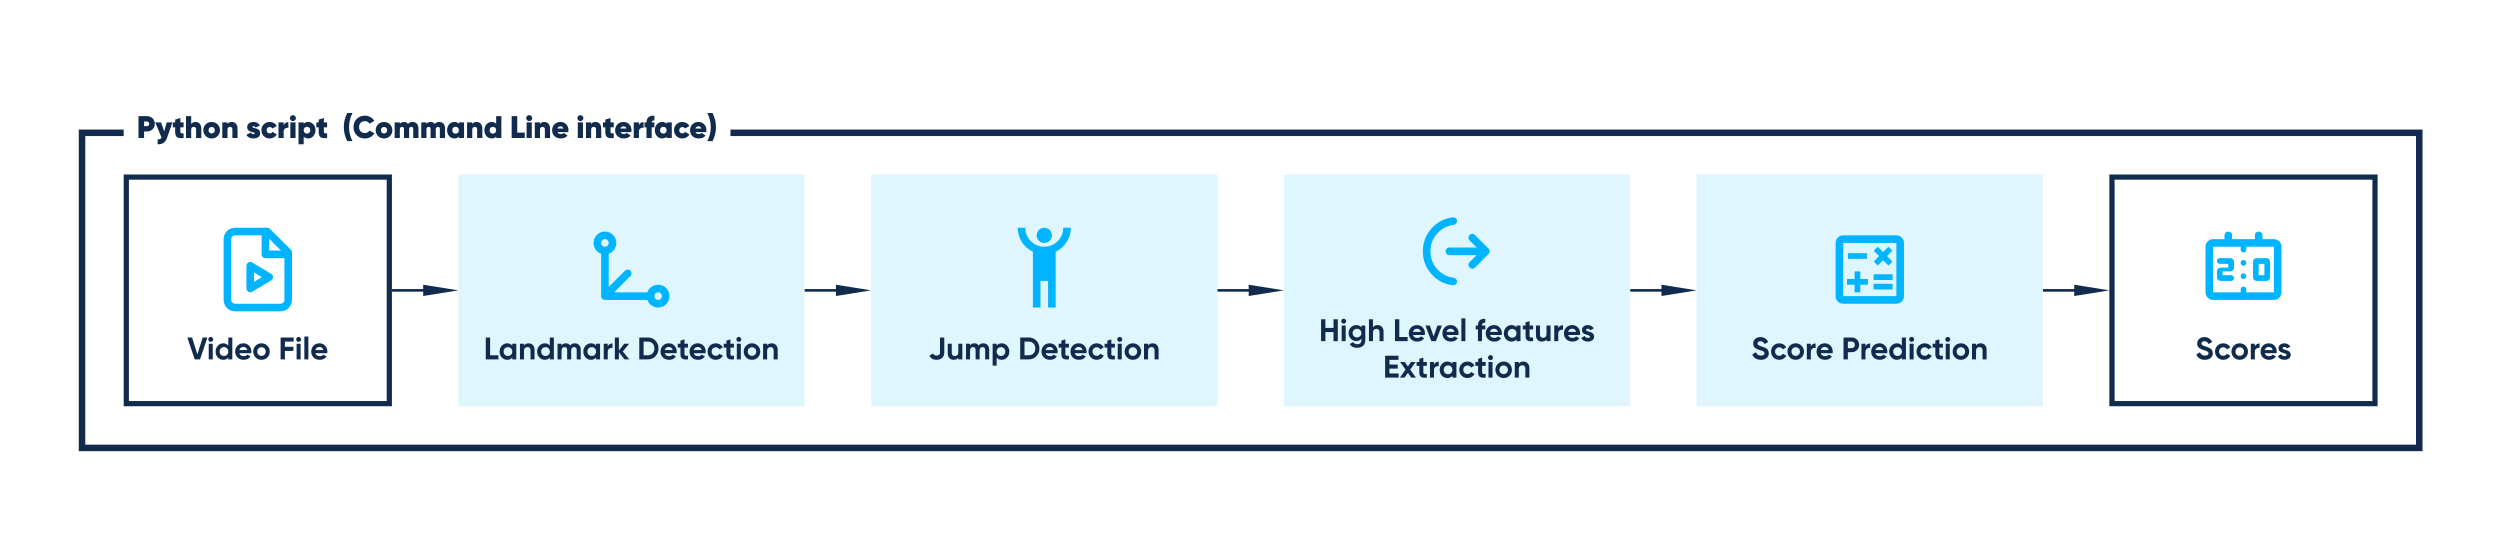 <?xml version="1.0" encoding="UTF-8"?> <svg xmlns="http://www.w3.org/2000/svg" width="1920" height="418" viewBox="0 0 1920 418" fill="none"><rect width="1920" height="418" fill="white"></rect><path d="M205.289 177.834H180.497C178.95 177.834 177.467 178.449 176.373 179.543C175.279 180.636 174.664 182.12 174.664 183.667V230.334C174.664 231.881 175.279 233.365 176.373 234.459C177.467 235.553 178.95 236.167 180.497 236.167H215.497C217.044 236.167 218.528 235.553 219.622 234.459C220.716 233.365 221.331 231.881 221.331 230.334V193.876L205.289 177.834Z" stroke="#00B4FF" stroke-width="5.833" stroke-linecap="round" stroke-linejoin="round"></path><path d="M203.831 177.834V195.334H221.331M192.164 204.084L206.747 212.834L192.164 221.584V204.084Z" stroke="#00B4FF" stroke-width="5.833" stroke-linecap="round" stroke-linejoin="round"></path><path d="M149.525 276L143.885 259.2H147.485L151.589 272.112L155.669 259.2H159.293L153.629 276H149.525ZM161.835 262.56C161.323 262.56 160.875 262.376 160.491 262.008C160.123 261.624 159.939 261.176 159.939 260.664C159.939 260.152 160.123 259.704 160.491 259.32C160.875 258.936 161.323 258.744 161.835 258.744C162.363 258.744 162.811 258.936 163.179 259.32C163.563 259.704 163.755 260.152 163.755 260.664C163.755 261.176 163.563 261.624 163.179 262.008C162.811 262.376 162.363 262.56 161.835 262.56ZM160.299 276V264H163.395V276H160.299ZM175.325 259.2H178.421V276H175.325V274.584C174.413 275.752 173.117 276.336 171.437 276.336C169.821 276.336 168.437 275.728 167.285 274.512C166.149 273.28 165.581 271.776 165.581 270C165.581 268.224 166.149 266.728 167.285 265.512C168.437 264.28 169.821 263.664 171.437 263.664C173.117 263.664 174.413 264.248 175.325 265.416V259.2ZM169.613 272.448C170.253 273.072 171.053 273.384 172.013 273.384C172.973 273.384 173.765 273.072 174.389 272.448C175.013 271.808 175.325 270.992 175.325 270C175.325 269.008 175.013 268.2 174.389 267.576C173.765 266.936 172.973 266.616 172.013 266.616C171.053 266.616 170.253 266.936 169.613 267.576C168.989 268.2 168.677 269.008 168.677 270C168.677 270.992 168.989 271.808 169.613 272.448ZM183.868 271.272C184.284 272.776 185.412 273.528 187.252 273.528C188.436 273.528 189.332 273.128 189.94 272.328L192.436 273.768C191.252 275.48 189.508 276.336 187.204 276.336C185.22 276.336 183.628 275.736 182.428 274.536C181.228 273.336 180.628 271.824 180.628 270C180.628 268.192 181.22 266.688 182.404 265.488C183.588 264.272 185.108 263.664 186.964 263.664C188.724 263.664 190.172 264.272 191.308 265.488C192.46 266.704 193.036 268.208 193.036 270C193.036 270.4 192.996 270.824 192.916 271.272H183.868ZM183.82 268.872H189.94C189.764 268.056 189.396 267.448 188.836 267.048C188.292 266.648 187.668 266.448 186.964 266.448C186.132 266.448 185.444 266.664 184.9 267.096C184.356 267.512 183.996 268.104 183.82 268.872ZM205.328 274.512C204.096 275.728 202.592 276.336 200.816 276.336C199.04 276.336 197.536 275.728 196.304 274.512C195.088 273.28 194.479 271.776 194.479 270C194.479 268.224 195.088 266.728 196.304 265.512C197.536 264.28 199.04 263.664 200.816 263.664C202.592 263.664 204.096 264.28 205.328 265.512C206.56 266.728 207.176 268.224 207.176 270C207.176 271.776 206.56 273.28 205.328 274.512ZM198.488 272.376C199.112 273 199.888 273.312 200.816 273.312C201.744 273.312 202.52 273 203.144 272.376C203.768 271.752 204.08 270.96 204.08 270C204.08 269.04 203.768 268.248 203.144 267.624C202.52 267 201.744 266.688 200.816 266.688C199.888 266.688 199.112 267 198.488 267.624C197.88 268.248 197.576 269.04 197.576 270C197.576 270.96 197.88 271.752 198.488 272.376ZM225.53 262.368H218.81V266.352H225.338V269.52H218.81V276H215.498V259.2H225.53V262.368ZM229.335 262.56C228.823 262.56 228.375 262.376 227.991 262.008C227.623 261.624 227.439 261.176 227.439 260.664C227.439 260.152 227.623 259.704 227.991 259.32C228.375 258.936 228.823 258.744 229.335 258.744C229.863 258.744 230.311 258.936 230.679 259.32C231.063 259.704 231.255 260.152 231.255 260.664C231.255 261.176 231.063 261.624 230.679 262.008C230.311 262.376 229.863 262.56 229.335 262.56ZM227.799 276V264H230.895V276H227.799ZM233.729 276V258.48H236.825V276H233.729ZM242.274 271.272C242.69 272.776 243.818 273.528 245.658 273.528C246.842 273.528 247.738 273.128 248.346 272.328L250.842 273.768C249.658 275.48 247.914 276.336 245.61 276.336C243.626 276.336 242.034 275.736 240.834 274.536C239.634 273.336 239.034 271.824 239.034 270C239.034 268.192 239.626 266.688 240.81 265.488C241.994 264.272 243.514 263.664 245.37 263.664C247.13 263.664 248.578 264.272 249.714 265.488C250.866 266.704 251.442 268.208 251.442 270C251.442 270.4 251.402 270.824 251.322 271.272H242.274ZM242.226 268.872H248.346C248.17 268.056 247.802 267.448 247.242 267.048C246.698 266.648 246.074 266.448 245.37 266.448C244.538 266.448 243.85 266.664 243.306 267.096C242.762 267.512 242.402 268.104 242.226 268.872Z" fill="#112B4E"></path><rect x="97" y="136" width="202" height="174" stroke="#112B4E" stroke-width="4"></rect><rect x="301" y="222" width="25" height="2" fill="#112B4E"></rect><path d="M352 223L325 227.33L325 218.67L352 223Z" fill="#112B4E"></path><rect width="266" height="178" transform="translate(352 134)" fill="#E0F6FF"></rect><path d="M505.419 233.251C508.641 233.251 511.253 230.639 511.253 227.417C511.253 224.196 508.641 221.584 505.419 221.584C502.198 221.584 499.586 224.196 499.586 227.417C499.586 230.639 502.198 233.251 505.419 233.251Z" stroke="#00B4FF" stroke-width="5.833" stroke-linecap="round" stroke-linejoin="round"></path><path d="M464.583 192.417C467.805 192.417 470.417 189.805 470.417 186.583C470.417 183.362 467.805 180.75 464.583 180.75C461.362 180.75 458.75 183.362 458.75 186.583C458.75 189.805 461.362 192.417 464.583 192.417Z" stroke="#00B4FF" stroke-width="5.833" stroke-linecap="round" stroke-linejoin="round"></path><path d="M464.586 192.416V227.416M464.586 227.416H499.586M464.586 227.416L482.086 209.916" stroke="#00B4FF" stroke-width="5.833" stroke-linecap="round" stroke-linejoin="round"></path><path d="M376.388 272.832H382.796V276H373.076V259.2H376.388V272.832ZM393.419 264H396.515V276H393.419V274.584C392.491 275.752 391.187 276.336 389.507 276.336C387.907 276.336 386.531 275.728 385.379 274.512C384.243 273.28 383.675 271.776 383.675 270C383.675 268.224 384.243 266.728 385.379 265.512C386.531 264.28 387.907 263.664 389.507 263.664C391.187 263.664 392.491 264.248 393.419 265.416V264ZM387.707 272.448C388.331 273.072 389.123 273.384 390.083 273.384C391.043 273.384 391.835 273.072 392.459 272.448C393.099 271.808 393.419 270.992 393.419 270C393.419 269.008 393.099 268.2 392.459 267.576C391.835 266.936 391.043 266.616 390.083 266.616C389.123 266.616 388.331 266.936 387.707 267.576C387.083 268.2 386.771 269.008 386.771 270C386.771 270.992 387.083 271.808 387.707 272.448ZM405.994 263.664C407.306 263.664 408.386 264.104 409.234 264.984C410.098 265.864 410.53 267.08 410.53 268.632V276H407.434V269.016C407.434 268.216 407.218 267.608 406.786 267.192C406.354 266.76 405.778 266.544 405.058 266.544C404.258 266.544 403.618 266.792 403.138 267.288C402.658 267.784 402.418 268.528 402.418 269.52V276H399.322V264H402.418V265.344C403.17 264.224 404.362 263.664 405.994 263.664ZM422.27 259.2H425.366V276H422.27V274.584C421.358 275.752 420.062 276.336 418.382 276.336C416.766 276.336 415.382 275.728 414.23 274.512C413.094 273.28 412.526 271.776 412.526 270C412.526 268.224 413.094 266.728 414.23 265.512C415.382 264.28 416.766 263.664 418.382 263.664C420.062 263.664 421.358 264.248 422.27 265.416V259.2ZM416.558 272.448C417.198 273.072 417.998 273.384 418.958 273.384C419.918 273.384 420.71 273.072 421.334 272.448C421.958 271.808 422.27 270.992 422.27 270C422.27 269.008 421.958 268.2 421.334 267.576C420.71 266.936 419.918 266.616 418.958 266.616C417.998 266.616 417.198 266.936 416.558 267.576C415.934 268.2 415.622 269.008 415.622 270C415.622 270.992 415.934 271.808 416.558 272.448ZM441.469 263.664C442.845 263.664 443.941 264.112 444.757 265.008C445.589 265.904 446.005 267.104 446.005 268.608V276H442.909V268.824C442.909 268.104 442.733 267.544 442.381 267.144C442.029 266.744 441.533 266.544 440.893 266.544C440.189 266.544 439.637 266.776 439.237 267.24C438.853 267.704 438.661 268.376 438.661 269.256V276H435.565V268.824C435.565 268.104 435.389 267.544 435.037 267.144C434.685 266.744 434.189 266.544 433.549 266.544C432.861 266.544 432.309 266.776 431.893 267.24C431.493 267.704 431.293 268.376 431.293 269.256V276H428.197V264H431.293V265.272C432.013 264.2 433.125 263.664 434.629 263.664C436.101 263.664 437.189 264.24 437.893 265.392C438.693 264.24 439.885 263.664 441.469 263.664ZM457.755 264H460.851V276H457.755V274.584C456.827 275.752 455.523 276.336 453.843 276.336C452.243 276.336 450.867 275.728 449.715 274.512C448.579 273.28 448.011 271.776 448.011 270C448.011 268.224 448.579 266.728 449.715 265.512C450.867 264.28 452.243 263.664 453.843 263.664C455.523 263.664 456.827 264.248 457.755 265.416V264ZM452.043 272.448C452.667 273.072 453.459 273.384 454.419 273.384C455.379 273.384 456.171 273.072 456.795 272.448C457.435 271.808 457.755 270.992 457.755 270C457.755 269.008 457.435 268.2 456.795 267.576C456.171 266.936 455.379 266.616 454.419 266.616C453.459 266.616 452.667 266.936 452.043 267.576C451.419 268.2 451.107 269.008 451.107 270C451.107 270.992 451.419 271.808 452.043 272.448ZM466.754 266.064C467.042 265.296 467.514 264.72 468.17 264.336C468.842 263.952 469.586 263.76 470.402 263.76V267.216C469.458 267.104 468.61 267.296 467.858 267.792C467.122 268.288 466.754 269.112 466.754 270.264V276H463.658V264H466.754V266.064ZM483.277 276H479.677L475.309 270.552V276H472.213V259.2H475.309V269.28L479.437 264H483.133L478.309 269.928L483.277 276ZM497.638 259.2C499.942 259.2 501.862 260.008 503.398 261.624C504.95 263.24 505.726 265.232 505.726 267.6C505.726 269.968 504.95 271.96 503.398 273.576C501.862 275.192 499.942 276 497.638 276H490.966V259.2H497.638ZM497.638 272.832C499.094 272.832 500.278 272.352 501.19 271.392C502.102 270.416 502.558 269.152 502.558 267.6C502.558 266.048 502.102 264.792 501.19 263.832C500.278 262.856 499.094 262.368 497.638 262.368H494.278V272.832H497.638ZM510.548 271.272C510.964 272.776 512.092 273.528 513.932 273.528C515.116 273.528 516.012 273.128 516.62 272.328L519.116 273.768C517.932 275.48 516.188 276.336 513.884 276.336C511.9 276.336 510.308 275.736 509.108 274.536C507.908 273.336 507.308 271.824 507.308 270C507.308 268.192 507.9 266.688 509.084 265.488C510.268 264.272 511.788 263.664 513.644 263.664C515.404 263.664 516.852 264.272 517.988 265.488C519.14 266.704 519.716 268.208 519.716 270C519.716 270.4 519.676 270.824 519.596 271.272H510.548ZM510.5 268.872H516.62C516.444 268.056 516.076 267.448 515.516 267.048C514.972 266.648 514.348 266.448 513.644 266.448C512.812 266.448 512.124 266.664 511.58 267.096C511.036 267.512 510.676 268.104 510.5 268.872ZM528.389 266.976H525.677V271.968C525.677 272.384 525.781 272.688 525.989 272.88C526.197 273.072 526.501 273.184 526.901 273.216C527.301 273.232 527.797 273.224 528.389 273.192V276C526.261 276.24 524.757 276.04 523.877 275.4C523.013 274.76 522.581 273.616 522.581 271.968V266.976H520.493V264H522.581V261.576L525.677 260.64V264H528.389V266.976ZM532.813 271.272C533.229 272.776 534.357 273.528 536.197 273.528C537.381 273.528 538.277 273.128 538.885 272.328L541.381 273.768C540.197 275.48 538.453 276.336 536.149 276.336C534.165 276.336 532.573 275.736 531.373 274.536C530.173 273.336 529.573 271.824 529.573 270C529.573 268.192 530.165 266.688 531.349 265.488C532.533 264.272 534.053 263.664 535.909 263.664C537.669 263.664 539.117 264.272 540.253 265.488C541.405 266.704 541.981 268.208 541.981 270C541.981 270.4 541.941 270.824 541.861 271.272H532.813ZM532.765 268.872H538.885C538.709 268.056 538.341 267.448 537.781 267.048C537.237 266.648 536.613 266.448 535.909 266.448C535.077 266.448 534.389 266.664 533.845 267.096C533.301 267.512 532.941 268.104 532.765 268.872ZM549.761 276.336C547.953 276.336 546.441 275.728 545.225 274.512C544.025 273.296 543.425 271.792 543.425 270C543.425 268.208 544.025 266.704 545.225 265.488C546.441 264.272 547.953 263.664 549.761 263.664C550.929 263.664 551.993 263.944 552.953 264.504C553.913 265.064 554.641 265.816 555.137 266.76L552.473 268.32C552.233 267.824 551.865 267.432 551.369 267.144C550.889 266.856 550.345 266.712 549.737 266.712C548.809 266.712 548.041 267.024 547.433 267.648C546.825 268.256 546.521 269.04 546.521 270C546.521 270.944 546.825 271.728 547.433 272.352C548.041 272.96 548.809 273.264 549.737 273.264C550.361 273.264 550.913 273.128 551.393 272.856C551.889 272.568 552.257 272.176 552.497 271.68L555.185 273.216C554.657 274.16 553.913 274.92 552.953 275.496C551.993 276.056 550.929 276.336 549.761 276.336ZM563.686 266.976H560.974V271.968C560.974 272.384 561.078 272.688 561.286 272.88C561.494 273.072 561.798 273.184 562.198 273.216C562.598 273.232 563.094 273.224 563.686 273.192V276C561.558 276.24 560.054 276.04 559.174 275.4C558.31 274.76 557.878 273.616 557.878 271.968V266.976H555.79V264H557.878V261.576L560.974 260.64V264H563.686V266.976ZM567.405 262.56C566.893 262.56 566.445 262.376 566.061 262.008C565.693 261.624 565.509 261.176 565.509 260.664C565.509 260.152 565.693 259.704 566.061 259.32C566.445 258.936 566.893 258.744 567.405 258.744C567.933 258.744 568.381 258.936 568.749 259.32C569.133 259.704 569.325 260.152 569.325 260.664C569.325 261.176 569.133 261.624 568.749 262.008C568.381 262.376 567.933 262.56 567.405 262.56ZM565.869 276V264H568.965V276H565.869ZM582.023 274.512C580.791 275.728 579.287 276.336 577.511 276.336C575.735 276.336 574.231 275.728 572.999 274.512C571.783 273.28 571.175 271.776 571.175 270C571.175 268.224 571.783 266.728 572.999 265.512C574.231 264.28 575.735 263.664 577.511 263.664C579.287 263.664 580.791 264.28 582.023 265.512C583.255 266.728 583.871 268.224 583.871 270C583.871 271.776 583.255 273.28 582.023 274.512ZM575.183 272.376C575.807 273 576.583 273.312 577.511 273.312C578.439 273.312 579.215 273 579.839 272.376C580.463 271.752 580.775 270.96 580.775 270C580.775 269.04 580.463 268.248 579.839 267.624C579.215 267 578.439 266.688 577.511 266.688C576.583 266.688 575.807 267 575.183 267.624C574.575 268.248 574.271 269.04 574.271 270C574.271 270.96 574.575 271.752 575.183 272.376ZM592.721 263.664C594.033 263.664 595.113 264.104 595.961 264.984C596.825 265.864 597.257 267.08 597.257 268.632V276H594.161V269.016C594.161 268.216 593.945 267.608 593.513 267.192C593.081 266.76 592.505 266.544 591.785 266.544C590.985 266.544 590.345 266.792 589.865 267.288C589.385 267.784 589.145 268.528 589.145 269.52V276H586.049V264H589.145V265.344C589.897 264.224 591.089 263.664 592.721 263.664Z" fill="#112B4E"></path><rect x="618" y="222" width="25" height="2" fill="#112B4E"></rect><path d="M669 223L642 227.33L642 218.67L669 223Z" fill="#112B4E"></path><rect width="266" height="178" transform="translate(669 134)" fill="#E0F6FF"></rect><path d="M781.586 174.916C781.586 182.791 786.136 189.966 793.253 193.349V236.166H799.086V215.749H804.919V236.166H810.753V193.32C817.869 189.966 822.419 182.791 822.419 174.916H816.586C816.586 178.784 815.049 182.493 812.315 185.228C810.96 186.582 809.353 187.656 807.583 188.389C805.814 189.122 803.918 189.499 802.003 189.499C798.135 189.499 794.426 187.963 791.691 185.228C788.956 182.493 787.419 178.784 787.419 174.916M802.003 174.916C798.765 174.916 796.169 177.512 796.169 180.749C796.169 183.987 798.765 186.583 802.003 186.583C805.24 186.583 807.836 183.987 807.836 180.749C807.836 177.512 805.24 174.916 802.003 174.916Z" fill="#00B4FF"></path><path d="M719.309 276.336C716.669 276.336 714.821 275.272 713.765 273.144L716.621 271.512C717.149 272.568 718.045 273.096 719.309 273.096C720.189 273.096 720.845 272.888 721.277 272.472C721.709 272.056 721.925 271.488 721.925 270.768V259.2H725.213V270.768C725.213 272.528 724.661 273.896 723.557 274.872C722.453 275.848 721.037 276.336 719.309 276.336ZM735.973 264H739.069V276H735.973V274.656C735.221 275.776 734.029 276.336 732.397 276.336C731.085 276.336 729.997 275.896 729.133 275.016C728.285 274.136 727.861 272.92 727.861 271.368V264H730.957V270.984C730.957 271.784 731.173 272.4 731.605 272.832C732.037 273.248 732.613 273.456 733.333 273.456C734.133 273.456 734.773 273.208 735.253 272.712C735.733 272.216 735.973 271.472 735.973 270.48V264ZM755.176 263.664C756.552 263.664 757.648 264.112 758.464 265.008C759.296 265.904 759.712 267.104 759.712 268.608V276H756.616V268.824C756.616 268.104 756.44 267.544 756.088 267.144C755.736 266.744 755.24 266.544 754.6 266.544C753.896 266.544 753.344 266.776 752.944 267.24C752.56 267.704 752.368 268.376 752.368 269.256V276H749.272V268.824C749.272 268.104 749.096 267.544 748.744 267.144C748.392 266.744 747.896 266.544 747.256 266.544C746.568 266.544 746.016 266.776 745.6 267.24C745.2 267.704 745 268.376 745 269.256V276H741.904V264H745V265.272C745.72 264.2 746.832 263.664 748.336 263.664C749.808 263.664 750.896 264.24 751.6 265.392C752.4 264.24 753.592 263.664 755.176 263.664ZM769.326 263.664C770.942 263.664 772.318 264.28 773.454 265.512C774.606 266.728 775.182 268.224 775.182 270C775.182 271.776 774.606 273.28 773.454 274.512C772.318 275.728 770.942 276.336 769.326 276.336C767.646 276.336 766.35 275.752 765.438 274.584V280.8H762.342V264H765.438V265.416C766.35 264.248 767.646 263.664 769.326 263.664ZM766.374 272.448C766.998 273.072 767.79 273.384 768.75 273.384C769.71 273.384 770.502 273.072 771.126 272.448C771.766 271.808 772.086 270.992 772.086 270C772.086 269.008 771.766 268.2 771.126 267.576C770.502 266.936 769.71 266.616 768.75 266.616C767.79 266.616 766.998 266.936 766.374 267.576C765.75 268.2 765.438 269.008 765.438 270C765.438 270.992 765.75 271.808 766.374 272.448ZM790.181 259.2C792.485 259.2 794.405 260.008 795.941 261.624C797.493 263.24 798.269 265.232 798.269 267.6C798.269 269.968 797.493 271.96 795.941 273.576C794.405 275.192 792.485 276 790.181 276H783.509V259.2H790.181ZM790.181 272.832C791.637 272.832 792.821 272.352 793.733 271.392C794.645 270.416 795.101 269.152 795.101 267.6C795.101 266.048 794.645 264.792 793.733 263.832C792.821 262.856 791.637 262.368 790.181 262.368H786.821V272.832H790.181ZM803.091 271.272C803.507 272.776 804.635 273.528 806.475 273.528C807.659 273.528 808.555 273.128 809.163 272.328L811.659 273.768C810.475 275.48 808.731 276.336 806.427 276.336C804.443 276.336 802.851 275.736 801.651 274.536C800.451 273.336 799.851 271.824 799.851 270C799.851 268.192 800.443 266.688 801.627 265.488C802.811 264.272 804.331 263.664 806.187 263.664C807.947 263.664 809.395 264.272 810.531 265.488C811.683 266.704 812.259 268.208 812.259 270C812.259 270.4 812.219 270.824 812.139 271.272H803.091ZM803.043 268.872H809.163C808.987 268.056 808.619 267.448 808.059 267.048C807.515 266.648 806.891 266.448 806.187 266.448C805.355 266.448 804.667 266.664 804.123 267.096C803.579 267.512 803.219 268.104 803.043 268.872ZM820.932 266.976H818.22V271.968C818.22 272.384 818.324 272.688 818.532 272.88C818.74 273.072 819.044 273.184 819.444 273.216C819.844 273.232 820.34 273.224 820.932 273.192V276C818.804 276.24 817.3 276.04 816.42 275.4C815.556 274.76 815.124 273.616 815.124 271.968V266.976H813.036V264H815.124V261.576L818.22 260.64V264H820.932V266.976ZM825.356 271.272C825.772 272.776 826.9 273.528 828.74 273.528C829.924 273.528 830.82 273.128 831.428 272.328L833.924 273.768C832.74 275.48 830.996 276.336 828.692 276.336C826.708 276.336 825.116 275.736 823.916 274.536C822.716 273.336 822.116 271.824 822.116 270C822.116 268.192 822.708 266.688 823.892 265.488C825.076 264.272 826.596 263.664 828.452 263.664C830.212 263.664 831.66 264.272 832.796 265.488C833.948 266.704 834.524 268.208 834.524 270C834.524 270.4 834.484 270.824 834.404 271.272H825.356ZM825.308 268.872H831.428C831.252 268.056 830.884 267.448 830.324 267.048C829.78 266.648 829.156 266.448 828.452 266.448C827.62 266.448 826.932 266.664 826.388 267.096C825.844 267.512 825.484 268.104 825.308 268.872ZM842.304 276.336C840.496 276.336 838.984 275.728 837.768 274.512C836.568 273.296 835.968 271.792 835.968 270C835.968 268.208 836.568 266.704 837.768 265.488C838.984 264.272 840.496 263.664 842.304 263.664C843.472 263.664 844.536 263.944 845.496 264.504C846.456 265.064 847.184 265.816 847.68 266.76L845.016 268.32C844.776 267.824 844.408 267.432 843.912 267.144C843.432 266.856 842.888 266.712 842.28 266.712C841.352 266.712 840.584 267.024 839.976 267.648C839.368 268.256 839.064 269.04 839.064 270C839.064 270.944 839.368 271.728 839.976 272.352C840.584 272.96 841.352 273.264 842.28 273.264C842.904 273.264 843.456 273.128 843.936 272.856C844.432 272.568 844.8 272.176 845.04 271.68L847.728 273.216C847.2 274.16 846.456 274.92 845.496 275.496C844.536 276.056 843.472 276.336 842.304 276.336ZM856.229 266.976H853.517V271.968C853.517 272.384 853.621 272.688 853.829 272.88C854.037 273.072 854.341 273.184 854.741 273.216C855.141 273.232 855.637 273.224 856.229 273.192V276C854.101 276.24 852.597 276.04 851.717 275.4C850.853 274.76 850.421 273.616 850.421 271.968V266.976H848.333V264H850.421V261.576L853.517 260.64V264H856.229V266.976ZM859.948 262.56C859.436 262.56 858.988 262.376 858.604 262.008C858.236 261.624 858.052 261.176 858.052 260.664C858.052 260.152 858.236 259.704 858.604 259.32C858.988 258.936 859.436 258.744 859.948 258.744C860.476 258.744 860.924 258.936 861.292 259.32C861.676 259.704 861.868 260.152 861.868 260.664C861.868 261.176 861.676 261.624 861.292 262.008C860.924 262.376 860.476 262.56 859.948 262.56ZM858.412 276V264H861.508V276H858.412ZM874.566 274.512C873.334 275.728 871.83 276.336 870.054 276.336C868.278 276.336 866.774 275.728 865.542 274.512C864.326 273.28 863.718 271.776 863.718 270C863.718 268.224 864.326 266.728 865.542 265.512C866.774 264.28 868.278 263.664 870.054 263.664C871.83 263.664 873.334 264.28 874.566 265.512C875.798 266.728 876.414 268.224 876.414 270C876.414 271.776 875.798 273.28 874.566 274.512ZM867.726 272.376C868.35 273 869.126 273.312 870.054 273.312C870.982 273.312 871.758 273 872.382 272.376C873.006 271.752 873.318 270.96 873.318 270C873.318 269.04 873.006 268.248 872.382 267.624C871.758 267 870.982 266.688 870.054 266.688C869.126 266.688 868.35 267 867.726 267.624C867.118 268.248 866.814 269.04 866.814 270C866.814 270.96 867.118 271.752 867.726 272.376ZM885.264 263.664C886.576 263.664 887.656 264.104 888.504 264.984C889.368 265.864 889.8 267.08 889.8 268.632V276H886.704V269.016C886.704 268.216 886.488 267.608 886.056 267.192C885.624 266.76 885.048 266.544 884.328 266.544C883.528 266.544 882.888 266.792 882.408 267.288C881.928 267.784 881.688 268.528 881.688 269.52V276H878.592V264H881.688V265.344C882.44 264.224 883.632 263.664 885.264 263.664Z" fill="#112B4E"></path><rect x="935" y="222" width="25" height="2" fill="#112B4E"></rect><path d="M986 223L959 227.33L959 218.67L986 223Z" fill="#112B4E"></path><rect width="266" height="178" transform="translate(986 134)" fill="#E0F6FF"></rect><path d="M1098.58 193C1098.58 198.153 1100.26 202.649 1103.61 206.489C1106.97 210.33 1111.2 212.59 1116.3 213.271C1117.08 213.368 1117.72 213.708 1118.24 214.292C1118.75 214.875 1119 215.555 1119 216.333C1119 217.16 1118.65 217.84 1117.94 218.375C1117.24 218.91 1116.45 219.128 1115.57 219.031C1109.01 218.205 1103.57 215.324 1099.24 210.389C1094.91 205.454 1092.75 199.658 1092.75 193C1092.75 186.389 1094.9 180.616 1099.2 175.681C1103.5 170.746 1108.94 167.842 1115.5 166.969C1116.42 166.871 1117.24 167.078 1117.94 167.59C1118.65 168.101 1119 168.793 1119 169.667C1119 170.444 1118.74 171.125 1118.23 171.708C1117.72 172.292 1117.08 172.632 1116.3 172.729C1111.2 173.41 1106.97 175.67 1103.61 179.51C1100.26 183.351 1098.58 187.847 1098.58 193ZM1134.09 195.917H1113.17C1112.34 195.917 1111.65 195.637 1111.09 195.077C1110.53 194.517 1110.25 193.824 1110.25 193C1110.25 192.173 1110.53 191.48 1111.09 190.92C1111.65 190.36 1112.34 190.081 1113.17 190.083H1134.09L1128.62 184.614C1128.04 184.031 1127.75 183.338 1127.75 182.535C1127.75 181.732 1128.04 181.04 1128.62 180.458C1129.21 179.875 1129.89 179.583 1130.67 179.583C1131.44 179.583 1132.13 179.875 1132.71 180.458L1143.21 190.958C1143.79 191.542 1144.08 192.222 1144.08 193C1144.08 193.778 1143.79 194.458 1143.21 195.042L1132.71 205.542C1132.13 206.125 1131.44 206.405 1130.67 206.382C1129.89 206.358 1129.21 206.054 1128.62 205.469C1128.04 204.885 1127.75 204.205 1127.75 203.427C1127.75 202.649 1128.04 201.969 1128.62 201.385L1134.09 195.917Z" fill="#00B4FF"></path><path d="M1024.14 245.2H1027.43V262H1024.14V255.04H1017.9V262H1014.59V245.2H1017.9V251.872H1024.14V245.2ZM1031.94 248.56C1031.43 248.56 1030.98 248.376 1030.6 248.008C1030.23 247.624 1030.04 247.176 1030.04 246.664C1030.04 246.152 1030.23 245.704 1030.6 245.32C1030.98 244.936 1031.43 244.744 1031.94 244.744C1032.47 244.744 1032.92 244.936 1033.28 245.32C1033.67 245.704 1033.86 246.152 1033.86 246.664C1033.86 247.176 1033.67 247.624 1033.28 248.008C1032.92 248.376 1032.47 248.56 1031.94 248.56ZM1030.4 262V250H1033.5V262H1030.4ZM1045.53 250H1048.55V261.424C1048.55 263.28 1047.93 264.696 1046.7 265.672C1045.49 266.648 1044.01 267.136 1042.29 267.136C1040.99 267.136 1039.85 266.888 1038.85 266.392C1037.88 265.896 1037.13 265.168 1036.6 264.208L1039.24 262.696C1039.85 263.816 1040.89 264.376 1042.38 264.376C1043.36 264.376 1044.13 264.12 1044.69 263.608C1045.25 263.096 1045.53 262.368 1045.53 261.424V260.128C1044.61 261.344 1043.33 261.952 1041.69 261.952C1039.99 261.952 1038.57 261.36 1037.41 260.176C1036.28 258.976 1035.71 257.52 1035.71 255.808C1035.71 254.112 1036.29 252.664 1037.44 251.464C1038.59 250.264 1040.01 249.664 1041.69 249.664C1043.33 249.664 1044.61 250.272 1045.53 251.488V250ZM1039.74 258.184C1040.38 258.792 1041.19 259.096 1042.17 259.096C1043.14 259.096 1043.94 258.792 1044.57 258.184C1045.21 257.56 1045.53 256.768 1045.53 255.808C1045.53 254.864 1045.21 254.088 1044.57 253.48C1043.94 252.856 1043.14 252.544 1042.17 252.544C1041.19 252.544 1040.38 252.856 1039.74 253.48C1039.12 254.088 1038.81 254.864 1038.81 255.808C1038.81 256.768 1039.12 257.56 1039.74 258.184ZM1058.03 249.664C1059.34 249.664 1060.42 250.104 1061.27 250.984C1062.13 251.864 1062.57 253.08 1062.57 254.632V262H1059.47V255.016C1059.47 254.216 1059.25 253.608 1058.82 253.192C1058.39 252.76 1057.81 252.544 1057.09 252.544C1056.29 252.544 1055.65 252.792 1055.17 253.288C1054.69 253.784 1054.45 254.528 1054.45 255.52V262H1051.36V245.2H1054.45V251.344C1055.21 250.224 1056.4 249.664 1058.03 249.664ZM1074.66 258.832H1081.07V262H1071.35V245.2H1074.66V258.832ZM1085.19 257.272C1085.61 258.776 1086.74 259.528 1088.58 259.528C1089.76 259.528 1090.66 259.128 1091.26 258.328L1093.76 259.768C1092.58 261.48 1090.83 262.336 1088.53 262.336C1086.54 262.336 1084.95 261.736 1083.75 260.536C1082.55 259.336 1081.95 257.824 1081.95 256C1081.95 254.192 1082.54 252.688 1083.73 251.488C1084.91 250.272 1086.43 249.664 1088.29 249.664C1090.05 249.664 1091.5 250.272 1092.63 251.488C1093.78 252.704 1094.36 254.208 1094.36 256C1094.36 256.4 1094.32 256.824 1094.24 257.272H1085.19ZM1085.14 254.872H1091.26C1091.09 254.056 1090.72 253.448 1090.16 253.048C1089.62 252.648 1088.99 252.448 1088.29 252.448C1087.46 252.448 1086.77 252.664 1086.22 253.096C1085.68 253.512 1085.32 254.104 1085.14 254.872ZM1103.95 250H1107.36L1102.8 262H1099.27L1094.71 250H1098.12L1101.02 258.4L1103.95 250ZM1111 257.272C1111.41 258.776 1112.54 259.528 1114.38 259.528C1115.56 259.528 1116.46 259.128 1117.07 258.328L1119.56 259.768C1118.38 261.48 1116.64 262.336 1114.33 262.336C1112.35 262.336 1110.76 261.736 1109.56 260.536C1108.36 259.336 1107.76 257.824 1107.76 256C1107.76 254.192 1108.35 252.688 1109.53 251.488C1110.72 250.272 1112.24 249.664 1114.09 249.664C1115.85 249.664 1117.3 250.272 1118.44 251.488C1119.59 252.704 1120.16 254.208 1120.16 256C1120.16 256.4 1120.12 256.824 1120.04 257.272H1111ZM1110.95 254.872H1117.07C1116.89 254.056 1116.52 253.448 1115.96 253.048C1115.42 252.648 1114.8 252.448 1114.09 252.448C1113.26 252.448 1112.57 252.664 1112.03 253.096C1111.48 253.512 1111.12 254.104 1110.95 254.872ZM1122.33 262V244.48H1125.42V262H1122.33ZM1140.71 247.84C1139.02 247.712 1138.17 248.392 1138.17 249.88V250H1140.71V252.976H1138.17V262H1135.07V252.976H1133.34V250H1135.07V249.88C1135.07 248.184 1135.54 246.896 1136.49 246.016C1137.43 245.136 1138.84 244.752 1140.71 244.864V247.84ZM1144.3 257.272C1144.72 258.776 1145.85 259.528 1147.69 259.528C1148.87 259.528 1149.77 259.128 1150.37 258.328L1152.87 259.768C1151.69 261.48 1149.94 262.336 1147.64 262.336C1145.65 262.336 1144.06 261.736 1142.86 260.536C1141.66 259.336 1141.06 257.824 1141.06 256C1141.06 254.192 1141.65 252.688 1142.84 251.488C1144.02 250.272 1145.54 249.664 1147.4 249.664C1149.16 249.664 1150.61 250.272 1151.74 251.488C1152.89 252.704 1153.47 254.208 1153.47 256C1153.47 256.4 1153.43 256.824 1153.35 257.272H1144.3ZM1144.25 254.872H1150.37C1150.2 254.056 1149.83 253.448 1149.27 253.048C1148.73 252.648 1148.1 252.448 1147.4 252.448C1146.57 252.448 1145.88 252.664 1145.33 253.096C1144.79 253.512 1144.43 254.104 1144.25 254.872ZM1164.66 250H1167.75V262H1164.66V260.584C1163.73 261.752 1162.43 262.336 1160.75 262.336C1159.15 262.336 1157.77 261.728 1156.62 260.512C1155.48 259.28 1154.91 257.776 1154.91 256C1154.91 254.224 1155.48 252.728 1156.62 251.512C1157.77 250.28 1159.15 249.664 1160.75 249.664C1162.43 249.664 1163.73 250.248 1164.66 251.416V250ZM1158.95 258.448C1159.57 259.072 1160.36 259.384 1161.32 259.384C1162.28 259.384 1163.07 259.072 1163.7 258.448C1164.34 257.808 1164.66 256.992 1164.66 256C1164.66 255.008 1164.34 254.2 1163.7 253.576C1163.07 252.936 1162.28 252.616 1161.32 252.616C1160.36 252.616 1159.57 252.936 1158.95 253.576C1158.32 254.2 1158.01 255.008 1158.01 256C1158.01 256.992 1158.32 257.808 1158.95 258.448ZM1177.42 252.976H1174.71V257.968C1174.71 258.384 1174.82 258.688 1175.02 258.88C1175.23 259.072 1175.54 259.184 1175.94 259.216C1176.34 259.232 1176.83 259.224 1177.42 259.192V262C1175.3 262.24 1173.79 262.04 1172.91 261.4C1172.05 260.76 1171.62 259.616 1171.62 257.968V252.976H1169.53V250H1171.62V247.576L1174.71 246.64V250H1177.42V252.976ZM1187.71 250H1190.81V262H1187.71V260.656C1186.96 261.776 1185.77 262.336 1184.14 262.336C1182.83 262.336 1181.74 261.896 1180.87 261.016C1180.03 260.136 1179.6 258.92 1179.6 257.368V250H1182.7V256.984C1182.7 257.784 1182.91 258.4 1183.35 258.832C1183.78 259.248 1184.35 259.456 1185.07 259.456C1185.87 259.456 1186.51 259.208 1186.99 258.712C1187.47 258.216 1187.71 257.472 1187.71 256.48V250ZM1196.74 252.064C1197.03 251.296 1197.5 250.72 1198.16 250.336C1198.83 249.952 1199.57 249.76 1200.39 249.76V253.216C1199.45 253.104 1198.6 253.296 1197.85 253.792C1197.11 254.288 1196.74 255.112 1196.74 256.264V262H1193.65V250H1196.74V252.064ZM1204.37 257.272C1204.79 258.776 1205.92 259.528 1207.76 259.528C1208.94 259.528 1209.84 259.128 1210.44 258.328L1212.94 259.768C1211.76 261.48 1210.01 262.336 1207.71 262.336C1205.72 262.336 1204.13 261.736 1202.93 260.536C1201.73 259.336 1201.13 257.824 1201.13 256C1201.13 254.192 1201.72 252.688 1202.91 251.488C1204.09 250.272 1205.61 249.664 1207.47 249.664C1209.23 249.664 1210.68 250.272 1211.81 251.488C1212.96 252.704 1213.54 254.208 1213.54 256C1213.54 256.4 1213.5 256.824 1213.42 257.272H1204.37ZM1204.32 254.872H1210.44C1210.27 254.056 1209.9 253.448 1209.34 253.048C1208.8 252.648 1208.17 252.448 1207.47 252.448C1206.64 252.448 1205.95 252.664 1205.4 253.096C1204.86 253.512 1204.5 254.104 1204.32 254.872ZM1218.09 253.408C1218.09 253.728 1218.3 253.992 1218.71 254.2C1219.14 254.392 1219.66 254.568 1220.27 254.728C1220.88 254.872 1221.49 255.064 1222.1 255.304C1222.7 255.528 1223.22 255.912 1223.63 256.456C1224.06 257 1224.28 257.68 1224.28 258.496C1224.28 259.728 1223.82 260.68 1222.89 261.352C1221.98 262.008 1220.83 262.336 1219.46 262.336C1216.99 262.336 1215.31 261.384 1214.42 259.48L1217.1 257.968C1217.46 259.008 1218.24 259.528 1219.46 259.528C1220.56 259.528 1221.11 259.184 1221.11 258.496C1221.11 258.176 1220.9 257.92 1220.46 257.728C1220.05 257.52 1219.54 257.336 1218.93 257.176C1218.32 257.016 1217.71 256.816 1217.1 256.576C1216.5 256.336 1215.98 255.96 1215.54 255.448C1215.13 254.92 1214.92 254.264 1214.92 253.48C1214.92 252.296 1215.35 251.368 1216.22 250.696C1217.1 250.008 1218.18 249.664 1219.48 249.664C1220.46 249.664 1221.34 249.888 1222.14 250.336C1222.94 250.768 1223.58 251.392 1224.04 252.208L1221.4 253.648C1221.02 252.832 1220.38 252.424 1219.48 252.424C1219.08 252.424 1218.74 252.512 1218.47 252.688C1218.22 252.864 1218.09 253.104 1218.09 253.408ZM1067.09 286.832H1074.17V290H1063.78V273.2H1074.05V276.368H1067.09V279.944H1073.45V283.064H1067.09V286.832ZM1087.43 290H1083.85L1081.26 286.352L1078.65 290H1075.07L1079.46 283.88L1075.26 278H1078.84L1081.26 281.384L1083.69 278H1087.24L1083.04 283.856L1087.43 290ZM1095.84 280.976H1093.13V285.968C1093.13 286.384 1093.23 286.688 1093.44 286.88C1093.65 287.072 1093.95 287.184 1094.35 287.216C1094.75 287.232 1095.25 287.224 1095.84 287.192V290C1093.71 290.24 1092.21 290.04 1091.33 289.4C1090.46 288.76 1090.03 287.616 1090.03 285.968V280.976H1087.94V278H1090.03V275.576L1093.13 274.64V278H1095.84V280.976ZM1101.3 280.064C1101.59 279.296 1102.06 278.72 1102.72 278.336C1103.39 277.952 1104.14 277.76 1104.95 277.76V281.216C1104.01 281.104 1103.16 281.296 1102.41 281.792C1101.67 282.288 1101.3 283.112 1101.3 284.264V290H1098.21V278H1101.3V280.064ZM1115.44 278H1118.53V290H1115.44V288.584C1114.51 289.752 1113.21 290.336 1111.53 290.336C1109.93 290.336 1108.55 289.728 1107.4 288.512C1106.26 287.28 1105.69 285.776 1105.69 284C1105.69 282.224 1106.26 280.728 1107.4 279.512C1108.55 278.28 1109.93 277.664 1111.53 277.664C1113.21 277.664 1114.51 278.248 1115.44 279.416V278ZM1109.73 286.448C1110.35 287.072 1111.14 287.384 1112.1 287.384C1113.06 287.384 1113.85 287.072 1114.48 286.448C1115.12 285.808 1115.44 284.992 1115.44 284C1115.44 283.008 1115.12 282.2 1114.48 281.576C1113.85 280.936 1113.06 280.616 1112.1 280.616C1111.14 280.616 1110.35 280.936 1109.73 281.576C1109.1 282.2 1108.79 283.008 1108.79 284C1108.79 284.992 1109.1 285.808 1109.73 286.448ZM1127.05 290.336C1125.25 290.336 1123.73 289.728 1122.52 288.512C1121.32 287.296 1120.72 285.792 1120.72 284C1120.72 282.208 1121.32 280.704 1122.52 279.488C1123.73 278.272 1125.25 277.664 1127.05 277.664C1128.22 277.664 1129.29 277.944 1130.25 278.504C1131.21 279.064 1131.93 279.816 1132.43 280.76L1129.77 282.32C1129.53 281.824 1129.16 281.432 1128.66 281.144C1128.18 280.856 1127.64 280.712 1127.03 280.712C1126.1 280.712 1125.33 281.024 1124.73 281.648C1124.12 282.256 1123.81 283.04 1123.81 284C1123.81 284.944 1124.12 285.728 1124.73 286.352C1125.33 286.96 1126.1 287.264 1127.03 287.264C1127.65 287.264 1128.21 287.128 1128.69 286.856C1129.18 286.568 1129.55 286.176 1129.79 285.68L1132.48 287.216C1131.95 288.16 1131.21 288.92 1130.25 289.496C1129.29 290.056 1128.22 290.336 1127.05 290.336ZM1140.98 280.976H1138.27V285.968C1138.27 286.384 1138.37 286.688 1138.58 286.88C1138.79 287.072 1139.09 287.184 1139.49 287.216C1139.89 287.232 1140.39 287.224 1140.98 287.192V290C1138.85 290.24 1137.35 290.04 1136.47 289.4C1135.6 288.76 1135.17 287.616 1135.17 285.968V280.976H1133.08V278H1135.17V275.576L1138.27 274.64V278H1140.98V280.976ZM1144.7 276.56C1144.19 276.56 1143.74 276.376 1143.35 276.008C1142.99 275.624 1142.8 275.176 1142.8 274.664C1142.8 274.152 1142.99 273.704 1143.35 273.32C1143.74 272.936 1144.19 272.744 1144.7 272.744C1145.23 272.744 1145.67 272.936 1146.04 273.32C1146.43 273.704 1146.62 274.152 1146.62 274.664C1146.62 275.176 1146.43 275.624 1146.04 276.008C1145.67 276.376 1145.23 276.56 1144.7 276.56ZM1143.16 290V278H1146.26V290H1143.16ZM1159.32 288.512C1158.08 289.728 1156.58 290.336 1154.8 290.336C1153.03 290.336 1151.52 289.728 1150.29 288.512C1149.08 287.28 1148.47 285.776 1148.47 284C1148.47 282.224 1149.08 280.728 1150.29 279.512C1151.52 278.28 1153.03 277.664 1154.8 277.664C1156.58 277.664 1158.08 278.28 1159.32 279.512C1160.55 280.728 1161.16 282.224 1161.16 284C1161.16 285.776 1160.55 287.28 1159.32 288.512ZM1152.48 286.376C1153.1 287 1153.88 287.312 1154.8 287.312C1155.73 287.312 1156.51 287 1157.13 286.376C1157.76 285.752 1158.07 284.96 1158.07 284C1158.07 283.04 1157.76 282.248 1157.13 281.624C1156.51 281 1155.73 280.688 1154.8 280.688C1153.88 280.688 1153.1 281 1152.48 281.624C1151.87 282.248 1151.56 283.04 1151.56 284C1151.56 284.96 1151.87 285.752 1152.48 286.376ZM1170.01 277.664C1171.33 277.664 1172.41 278.104 1173.25 278.984C1174.12 279.864 1174.55 281.08 1174.55 282.632V290H1171.45V283.016C1171.45 282.216 1171.24 281.608 1170.81 281.192C1170.37 280.76 1169.8 280.544 1169.08 280.544C1168.28 280.544 1167.64 280.792 1167.16 281.288C1166.68 281.784 1166.44 282.528 1166.44 283.52V290H1163.34V278H1166.44V279.344C1167.19 278.224 1168.38 277.664 1170.01 277.664Z" fill="#112B4E"></path><rect x="1252" y="222" width="25" height="2" fill="#112B4E"></rect><path d="M1303 223L1276 227.33L1276 218.67L1303 223Z" fill="#112B4E"></path><rect width="266" height="178" transform="translate(1303 134)" fill="#E0F6FF"></rect><path d="M1424.33 224.5H1428.71V218.667H1434.54V214.292H1428.71V208.458H1424.33V214.292H1418.5V218.667H1424.33V224.5ZM1438.92 222.313H1453.5V217.938H1438.92V222.313ZM1438.92 215.021H1453.5V210.646H1438.92V215.021ZM1442.13 203.938L1446.21 199.854L1450.29 203.938L1453.35 200.875L1449.27 196.646L1453.35 192.563L1450.29 189.5L1446.21 193.583L1442.13 189.5L1439.06 192.563L1443.15 196.646L1439.06 200.875L1442.13 203.938ZM1419.23 198.833H1433.81V194.458H1419.23V198.833ZM1415.58 233.25C1413.98 233.25 1412.61 232.678 1411.46 231.535C1410.32 230.392 1409.75 229.019 1409.75 227.417V186.583C1409.75 184.979 1410.32 183.605 1411.47 182.462C1412.61 181.319 1413.98 180.748 1415.58 180.75H1456.42C1458.02 180.75 1459.39 181.322 1460.54 182.465C1461.68 183.608 1462.25 184.981 1462.25 186.583V227.417C1462.25 229.021 1461.68 230.395 1460.54 231.538C1459.39 232.681 1458.02 233.252 1456.42 233.25H1415.58ZM1415.58 227.417H1456.42V186.583H1415.58V227.417Z" fill="#00B4FF"></path><path d="M1352.36 276.336C1350.69 276.336 1349.29 275.968 1348.16 275.232C1347.02 274.48 1346.22 273.464 1345.76 272.184L1348.59 270.528C1349.25 272.24 1350.53 273.096 1352.45 273.096C1353.38 273.096 1354.06 272.928 1354.49 272.592C1354.93 272.256 1355.14 271.832 1355.14 271.32C1355.14 270.728 1354.88 270.272 1354.35 269.952C1353.82 269.616 1352.88 269.256 1351.52 268.872C1350.77 268.648 1350.13 268.424 1349.6 268.2C1349.09 267.976 1348.57 267.68 1348.04 267.312C1347.53 266.928 1347.13 266.448 1346.86 265.872C1346.59 265.296 1346.45 264.624 1346.45 263.856C1346.45 262.336 1346.99 261.128 1348.06 260.232C1349.15 259.32 1350.45 258.864 1351.97 258.864C1353.33 258.864 1354.53 259.2 1355.55 259.872C1356.59 260.528 1357.4 261.448 1357.97 262.632L1355.19 264.24C1354.52 262.8 1353.45 262.08 1351.97 262.08C1351.29 262.08 1350.74 262.24 1350.34 262.56C1349.96 262.864 1349.77 263.264 1349.77 263.76C1349.77 264.288 1349.98 264.72 1350.41 265.056C1350.86 265.376 1351.71 265.728 1352.96 266.112C1353.47 266.272 1353.85 266.4 1354.11 266.496C1354.38 266.576 1354.74 266.712 1355.19 266.904C1355.65 267.08 1356.01 267.248 1356.25 267.408C1356.5 267.568 1356.79 267.784 1357.11 268.056C1357.43 268.328 1357.67 268.608 1357.83 268.896C1358.01 269.184 1358.15 269.536 1358.26 269.952C1358.39 270.352 1358.45 270.792 1358.45 271.272C1358.45 272.824 1357.89 274.056 1356.75 274.968C1355.63 275.88 1354.17 276.336 1352.36 276.336ZM1366.51 276.336C1364.7 276.336 1363.19 275.728 1361.97 274.512C1360.77 273.296 1360.17 271.792 1360.17 270C1360.17 268.208 1360.77 266.704 1361.97 265.488C1363.19 264.272 1364.7 263.664 1366.51 263.664C1367.68 263.664 1368.74 263.944 1369.7 264.504C1370.66 265.064 1371.39 265.816 1371.89 266.76L1369.22 268.32C1368.98 267.824 1368.61 267.432 1368.12 267.144C1367.64 266.856 1367.09 266.712 1366.49 266.712C1365.56 266.712 1364.79 267.024 1364.18 267.648C1363.57 268.256 1363.27 269.04 1363.27 270C1363.27 270.944 1363.57 271.728 1364.18 272.352C1364.79 272.96 1365.56 273.264 1366.49 273.264C1367.11 273.264 1367.66 273.128 1368.14 272.856C1368.64 272.568 1369.01 272.176 1369.25 271.68L1371.93 273.216C1371.41 274.16 1370.66 274.92 1369.7 275.496C1368.74 276.056 1367.68 276.336 1366.51 276.336ZM1383.61 274.512C1382.38 275.728 1380.87 276.336 1379.1 276.336C1377.32 276.336 1375.82 275.728 1374.58 274.512C1373.37 273.28 1372.76 271.776 1372.76 270C1372.76 268.224 1373.37 266.728 1374.58 265.512C1375.82 264.28 1377.32 263.664 1379.1 263.664C1380.87 263.664 1382.38 264.28 1383.61 265.512C1384.84 266.728 1385.46 268.224 1385.46 270C1385.46 271.776 1384.84 273.28 1383.61 274.512ZM1376.77 272.376C1377.39 273 1378.17 273.312 1379.1 273.312C1380.02 273.312 1380.8 273 1381.42 272.376C1382.05 271.752 1382.36 270.96 1382.36 270C1382.36 269.04 1382.05 268.248 1381.42 267.624C1380.8 267 1380.02 266.688 1379.1 266.688C1378.17 266.688 1377.39 267 1376.77 267.624C1376.16 268.248 1375.86 269.04 1375.86 270C1375.86 270.96 1376.16 271.752 1376.77 272.376ZM1390.73 266.064C1391.02 265.296 1391.49 264.72 1392.15 264.336C1392.82 263.952 1393.56 263.76 1394.38 263.76V267.216C1393.43 267.104 1392.59 267.296 1391.83 267.792C1391.1 268.288 1390.73 269.112 1390.73 270.264V276H1387.63V264H1390.73V266.064ZM1398.36 271.272C1398.78 272.776 1399.9 273.528 1401.74 273.528C1402.93 273.528 1403.82 273.128 1404.43 272.328L1406.93 273.768C1405.74 275.48 1404 276.336 1401.7 276.336C1399.71 276.336 1398.12 275.736 1396.92 274.536C1395.72 273.336 1395.12 271.824 1395.12 270C1395.12 268.192 1395.71 266.688 1396.9 265.488C1398.08 264.272 1399.6 263.664 1401.46 263.664C1403.22 263.664 1404.66 264.272 1405.8 265.488C1406.95 266.704 1407.53 268.208 1407.53 270C1407.53 270.4 1407.49 270.824 1407.41 271.272H1398.36ZM1398.31 268.872H1404.43C1404.26 268.056 1403.89 267.448 1403.33 267.048C1402.78 266.648 1402.16 266.448 1401.46 266.448C1400.62 266.448 1399.94 266.664 1399.39 267.096C1398.85 267.512 1398.49 268.104 1398.31 268.872ZM1422.1 259.2C1423.71 259.2 1425.07 259.744 1426.18 260.832C1427.28 261.92 1427.83 263.256 1427.83 264.84C1427.83 266.424 1427.28 267.76 1426.18 268.848C1425.07 269.936 1423.71 270.48 1422.1 270.48H1419.15V276H1415.83V259.2H1422.1ZM1422.1 267.384C1422.8 267.384 1423.39 267.144 1423.85 266.664C1424.31 266.168 1424.55 265.56 1424.55 264.84C1424.55 264.104 1424.31 263.496 1423.85 263.016C1423.39 262.536 1422.8 262.296 1422.1 262.296H1419.15V267.384H1422.1ZM1432.68 266.064C1432.97 265.296 1433.44 264.72 1434.1 264.336C1434.77 263.952 1435.52 263.76 1436.33 263.76V267.216C1435.39 267.104 1434.54 267.296 1433.79 267.792C1433.05 268.288 1432.68 269.112 1432.68 270.264V276H1429.59V264H1432.68V266.064ZM1440.31 271.272C1440.73 272.776 1441.86 273.528 1443.7 273.528C1444.88 273.528 1445.78 273.128 1446.39 272.328L1448.88 273.768C1447.7 275.48 1445.95 276.336 1443.65 276.336C1441.67 276.336 1440.07 275.736 1438.87 274.536C1437.67 273.336 1437.07 271.824 1437.07 270C1437.07 268.192 1437.67 266.688 1438.85 265.488C1440.03 264.272 1441.55 263.664 1443.41 263.664C1445.17 263.664 1446.62 264.272 1447.75 265.488C1448.91 266.704 1449.48 268.208 1449.48 270C1449.48 270.4 1449.44 270.824 1449.36 271.272H1440.31ZM1440.27 268.872H1446.39C1446.21 268.056 1445.84 267.448 1445.28 267.048C1444.74 266.648 1444.11 266.448 1443.41 266.448C1442.58 266.448 1441.89 266.664 1441.35 267.096C1440.8 267.512 1440.44 268.104 1440.27 268.872ZM1460.64 259.2H1463.74V276H1460.64V274.584C1459.73 275.752 1458.44 276.336 1456.76 276.336C1455.14 276.336 1453.76 275.728 1452.6 274.512C1451.47 273.28 1450.9 271.776 1450.9 270C1450.9 268.224 1451.47 266.728 1452.6 265.512C1453.76 264.28 1455.14 263.664 1456.76 263.664C1458.44 263.664 1459.73 264.248 1460.64 265.416V259.2ZM1454.93 272.448C1455.57 273.072 1456.37 273.384 1457.33 273.384C1458.29 273.384 1459.08 273.072 1459.71 272.448C1460.33 271.808 1460.64 270.992 1460.64 270C1460.64 269.008 1460.33 268.2 1459.71 267.576C1459.08 266.936 1458.29 266.616 1457.33 266.616C1456.37 266.616 1455.57 266.936 1454.93 267.576C1454.31 268.2 1454 269.008 1454 270C1454 270.992 1454.31 271.808 1454.93 272.448ZM1468.11 262.56C1467.6 262.56 1467.15 262.376 1466.76 262.008C1466.4 261.624 1466.21 261.176 1466.21 260.664C1466.21 260.152 1466.4 259.704 1466.76 259.32C1467.15 258.936 1467.6 258.744 1468.11 258.744C1468.64 258.744 1469.08 258.936 1469.45 259.32C1469.84 259.704 1470.03 260.152 1470.03 260.664C1470.03 261.176 1469.84 261.624 1469.45 262.008C1469.08 262.376 1468.64 262.56 1468.11 262.56ZM1466.57 276V264H1469.67V276H1466.57ZM1478.21 276.336C1476.41 276.336 1474.89 275.728 1473.68 274.512C1472.48 273.296 1471.88 271.792 1471.88 270C1471.88 268.208 1472.48 266.704 1473.68 265.488C1474.89 264.272 1476.41 263.664 1478.21 263.664C1479.38 263.664 1480.45 263.944 1481.41 264.504C1482.37 265.064 1483.09 265.816 1483.59 266.76L1480.93 268.32C1480.69 267.824 1480.32 267.432 1479.82 267.144C1479.34 266.856 1478.8 266.712 1478.19 266.712C1477.26 266.712 1476.49 267.024 1475.89 267.648C1475.28 268.256 1474.97 269.04 1474.97 270C1474.97 270.944 1475.28 271.728 1475.89 272.352C1476.49 272.96 1477.26 273.264 1478.19 273.264C1478.81 273.264 1479.37 273.128 1479.85 272.856C1480.34 272.568 1480.71 272.176 1480.95 271.68L1483.64 273.216C1483.11 274.16 1482.37 274.92 1481.41 275.496C1480.45 276.056 1479.38 276.336 1478.21 276.336ZM1492.14 266.976H1489.43V271.968C1489.43 272.384 1489.53 272.688 1489.74 272.88C1489.95 273.072 1490.25 273.184 1490.65 273.216C1491.05 273.232 1491.55 273.224 1492.14 273.192V276C1490.01 276.24 1488.51 276.04 1487.63 275.4C1486.76 274.76 1486.33 273.616 1486.33 271.968V266.976H1484.24V264H1486.33V261.576L1489.43 260.64V264H1492.14V266.976ZM1495.86 262.56C1495.35 262.56 1494.9 262.376 1494.51 262.008C1494.15 261.624 1493.96 261.176 1493.96 260.664C1493.96 260.152 1494.15 259.704 1494.51 259.32C1494.9 258.936 1495.35 258.744 1495.86 258.744C1496.39 258.744 1496.83 258.936 1497.2 259.32C1497.59 259.704 1497.78 260.152 1497.78 260.664C1497.78 261.176 1497.59 261.624 1497.2 262.008C1496.83 262.376 1496.39 262.56 1495.86 262.56ZM1494.32 276V264H1497.42V276H1494.32ZM1510.48 274.512C1509.24 275.728 1507.74 276.336 1505.96 276.336C1504.19 276.336 1502.68 275.728 1501.45 274.512C1500.24 273.28 1499.63 271.776 1499.63 270C1499.63 268.224 1500.24 266.728 1501.45 265.512C1502.68 264.28 1504.19 263.664 1505.96 263.664C1507.74 263.664 1509.24 264.28 1510.48 265.512C1511.71 266.728 1512.32 268.224 1512.32 270C1512.32 271.776 1511.71 273.28 1510.48 274.512ZM1503.64 272.376C1504.26 273 1505.04 273.312 1505.96 273.312C1506.89 273.312 1507.67 273 1508.29 272.376C1508.92 271.752 1509.23 270.96 1509.23 270C1509.23 269.04 1508.92 268.248 1508.29 267.624C1507.67 267 1506.89 266.688 1505.96 266.688C1505.04 266.688 1504.26 267 1503.64 267.624C1503.03 268.248 1502.72 269.04 1502.72 270C1502.72 270.96 1503.03 271.752 1503.64 272.376ZM1521.17 263.664C1522.49 263.664 1523.57 264.104 1524.41 264.984C1525.28 265.864 1525.71 267.08 1525.71 268.632V276H1522.61V269.016C1522.61 268.216 1522.4 267.608 1521.97 267.192C1521.53 266.76 1520.96 266.544 1520.24 266.544C1519.44 266.544 1518.8 266.792 1518.32 267.288C1517.84 267.784 1517.6 268.528 1517.6 269.52V276H1514.5V264H1517.6V265.344C1518.35 264.224 1519.54 263.664 1521.17 263.664Z" fill="#112B4E"></path><rect x="1569" y="222" width="25" height="2" fill="#112B4E"></rect><path d="M1620 223L1593 227.33L1593 218.67L1620 223Z" fill="#112B4E"></path><path d="M1733.21 215.751C1732.38 215.751 1731.69 215.471 1731.13 214.911C1730.57 214.351 1730.29 213.658 1730.29 212.834V201.167C1730.29 200.341 1730.57 199.648 1731.13 199.088C1731.69 198.528 1732.39 198.249 1733.21 198.251H1740.5C1741.33 198.251 1742.02 198.531 1742.58 199.091C1743.14 199.651 1743.42 200.343 1743.42 201.167V212.834C1743.42 213.66 1743.14 214.354 1742.58 214.914C1742.02 215.474 1741.33 215.753 1740.5 215.751H1733.21ZM1734.67 211.376H1739.04V202.626H1734.67V211.376ZM1706.96 211.376H1713.52C1714.16 211.376 1714.68 211.583 1715.09 211.997C1715.5 212.411 1715.71 212.933 1715.71 213.563C1715.71 214.195 1715.5 214.717 1715.09 215.129C1714.68 215.542 1714.15 215.749 1713.52 215.751H1705.5C1704.68 215.751 1703.98 215.471 1703.42 214.911C1702.86 214.351 1702.58 213.658 1702.59 212.834V208.459C1702.59 207.633 1702.87 206.939 1703.43 206.379C1703.99 205.819 1704.68 205.54 1705.5 205.542H1711.34V202.626H1704.77C1704.14 202.626 1703.62 202.419 1703.21 202.004C1702.79 201.59 1702.59 201.068 1702.59 200.438C1702.59 199.806 1702.79 199.284 1703.21 198.872C1703.62 198.46 1704.14 198.253 1704.77 198.251H1712.79C1713.62 198.251 1714.31 198.531 1714.87 199.091C1715.43 199.651 1715.71 200.343 1715.71 201.167V205.542C1715.71 206.369 1715.43 207.062 1714.87 207.622C1714.31 208.182 1713.62 208.461 1712.79 208.459H1706.96V211.376ZM1699.67 230.334C1698.07 230.334 1696.69 229.762 1695.55 228.619C1694.4 227.476 1693.83 226.103 1693.84 224.501V189.501C1693.84 187.896 1694.41 186.523 1695.55 185.379C1696.69 184.236 1698.07 183.665 1699.67 183.667H1708.42V180.751C1708.42 179.924 1708.7 179.231 1709.26 178.671C1709.82 178.111 1710.51 177.832 1711.34 177.834C1712.16 177.834 1712.86 178.114 1713.42 178.674C1713.98 179.234 1714.25 179.926 1714.25 180.751V183.667H1731.75V180.751C1731.75 179.924 1732.03 179.231 1732.59 178.671C1733.15 178.111 1733.84 177.832 1734.67 177.834C1735.5 177.834 1736.19 178.114 1736.75 178.674C1737.31 179.234 1737.59 179.926 1737.59 180.751V183.667H1746.34C1747.94 183.667 1749.31 184.239 1750.46 185.382C1751.6 186.526 1752.17 187.898 1752.17 189.501V224.501C1752.17 226.105 1751.6 227.479 1750.45 228.622C1749.31 229.765 1747.94 230.336 1746.34 230.334H1699.67ZM1699.67 224.501H1720.82V222.313C1720.82 221.681 1721.02 221.159 1721.44 220.747C1721.85 220.335 1722.37 220.128 1723 220.126C1723.63 220.126 1724.16 220.333 1724.57 220.747C1724.98 221.161 1725.19 221.683 1725.19 222.313V224.501H1746.34V189.501H1725.19V191.688C1725.19 192.32 1724.98 192.842 1724.57 193.254C1724.15 193.667 1723.63 193.874 1723 193.876C1722.37 193.876 1721.85 193.669 1721.44 193.254C1721.02 192.84 1720.82 192.318 1720.82 191.688V189.501H1699.67V224.501ZM1723 204.084C1722.37 204.084 1721.85 203.877 1721.44 203.463C1721.02 203.049 1720.82 202.526 1720.82 201.896C1720.82 201.265 1721.02 200.742 1721.44 200.33C1721.85 199.918 1722.37 199.711 1723 199.709C1723.63 199.709 1724.16 199.916 1724.57 200.33C1724.98 200.744 1725.19 201.266 1725.19 201.896C1725.19 202.528 1724.98 203.051 1724.57 203.463C1724.15 203.875 1723.63 204.082 1723 204.084ZM1723 214.292C1722.37 214.292 1721.85 214.085 1721.44 213.671C1721.02 213.257 1720.82 212.735 1720.82 212.105C1720.82 211.473 1721.02 210.951 1721.44 210.539C1721.85 210.126 1722.37 209.919 1723 209.917C1723.63 209.917 1724.16 210.124 1724.57 210.539C1724.98 210.953 1725.19 211.475 1725.19 212.105C1725.19 212.737 1724.98 213.259 1724.57 213.671C1724.15 214.083 1723.63 214.29 1723 214.292Z" fill="#00B4FF"></path><path d="M1693.35 276.336C1691.68 276.336 1690.28 275.968 1689.15 275.232C1688.01 274.48 1687.21 273.464 1686.75 272.184L1689.58 270.528C1690.23 272.24 1691.52 273.096 1693.44 273.096C1694.37 273.096 1695.05 272.928 1695.48 272.592C1695.91 272.256 1696.13 271.832 1696.13 271.32C1696.13 270.728 1695.87 270.272 1695.34 269.952C1694.81 269.616 1693.87 269.256 1692.51 268.872C1691.75 268.648 1691.11 268.424 1690.59 268.2C1690.07 267.976 1689.55 267.68 1689.03 267.312C1688.51 266.928 1688.12 266.448 1687.85 265.872C1687.58 265.296 1687.44 264.624 1687.44 263.856C1687.44 262.336 1687.98 261.128 1689.05 260.232C1690.14 259.32 1691.44 258.864 1692.96 258.864C1694.32 258.864 1695.51 259.2 1696.54 259.872C1697.58 260.528 1698.39 261.448 1698.96 262.632L1696.18 264.24C1695.51 262.8 1694.43 262.08 1692.96 262.08C1692.27 262.08 1691.73 262.24 1691.33 262.56C1690.95 262.864 1690.75 263.264 1690.75 263.76C1690.75 264.288 1690.97 264.72 1691.4 265.056C1691.85 265.376 1692.7 265.728 1693.95 266.112C1694.46 266.272 1694.84 266.4 1695.1 266.496C1695.37 266.576 1695.73 266.712 1696.18 266.904C1696.64 267.08 1696.99 267.248 1697.23 267.408C1697.49 267.568 1697.78 267.784 1698.1 268.056C1698.42 268.328 1698.66 268.608 1698.82 268.896C1698.99 269.184 1699.14 269.536 1699.25 269.952C1699.38 270.352 1699.44 270.792 1699.44 271.272C1699.44 272.824 1698.87 274.056 1697.74 274.968C1696.62 275.88 1695.15 276.336 1693.35 276.336ZM1707.5 276.336C1705.69 276.336 1704.18 275.728 1702.96 274.512C1701.76 273.296 1701.16 271.792 1701.16 270C1701.16 268.208 1701.76 266.704 1702.96 265.488C1704.18 264.272 1705.69 263.664 1707.5 263.664C1708.67 263.664 1709.73 263.944 1710.69 264.504C1711.65 265.064 1712.38 265.816 1712.88 266.76L1710.21 268.32C1709.97 267.824 1709.6 267.432 1709.11 267.144C1708.63 266.856 1708.08 266.712 1707.48 266.712C1706.55 266.712 1705.78 267.024 1705.17 267.648C1704.56 268.256 1704.26 269.04 1704.26 270C1704.26 270.944 1704.56 271.728 1705.17 272.352C1705.78 272.96 1706.55 273.264 1707.48 273.264C1708.1 273.264 1708.65 273.128 1709.13 272.856C1709.63 272.568 1710 272.176 1710.24 271.68L1712.92 273.216C1712.4 274.16 1711.65 274.92 1710.69 275.496C1709.73 276.056 1708.67 276.336 1707.5 276.336ZM1724.6 274.512C1723.37 275.728 1721.86 276.336 1720.09 276.336C1718.31 276.336 1716.81 275.728 1715.57 274.512C1714.36 273.28 1713.75 271.776 1713.75 270C1713.75 268.224 1714.36 266.728 1715.57 265.512C1716.81 264.28 1718.31 263.664 1720.09 263.664C1721.86 263.664 1723.37 264.28 1724.6 265.512C1725.83 266.728 1726.45 268.224 1726.45 270C1726.45 271.776 1725.83 273.28 1724.6 274.512ZM1717.76 272.376C1718.38 273 1719.16 273.312 1720.09 273.312C1721.01 273.312 1721.79 273 1722.41 272.376C1723.04 271.752 1723.35 270.96 1723.35 270C1723.35 269.04 1723.04 268.248 1722.41 267.624C1721.79 267 1721.01 266.688 1720.09 266.688C1719.16 266.688 1718.38 267 1717.76 267.624C1717.15 268.248 1716.85 269.04 1716.85 270C1716.85 270.96 1717.15 271.752 1717.76 272.376ZM1731.72 266.064C1732.01 265.296 1732.48 264.72 1733.14 264.336C1733.81 263.952 1734.55 263.76 1735.37 263.76V267.216C1734.42 267.104 1733.58 267.296 1732.82 267.792C1732.09 268.288 1731.72 269.112 1731.72 270.264V276H1728.62V264H1731.72V266.064ZM1739.35 271.272C1739.76 272.776 1740.89 273.528 1742.73 273.528C1743.92 273.528 1744.81 273.128 1745.42 272.328L1747.92 273.768C1746.73 275.48 1744.99 276.336 1742.68 276.336C1740.7 276.336 1739.11 275.736 1737.91 274.536C1736.71 273.336 1736.11 271.824 1736.11 270C1736.11 268.192 1736.7 266.688 1737.88 265.488C1739.07 264.272 1740.59 263.664 1742.44 263.664C1744.2 263.664 1745.65 264.272 1746.79 265.488C1747.94 266.704 1748.52 268.208 1748.52 270C1748.52 270.4 1748.48 270.824 1748.4 271.272H1739.35ZM1739.3 268.872H1745.42C1745.24 268.056 1744.88 267.448 1744.32 267.048C1743.77 266.648 1743.15 266.448 1742.44 266.448C1741.61 266.448 1740.92 266.664 1740.38 267.096C1739.84 267.512 1739.48 268.104 1739.3 268.872ZM1753.06 267.408C1753.06 267.728 1753.27 267.992 1753.69 268.2C1754.12 268.392 1754.64 268.568 1755.25 268.728C1755.86 268.872 1756.46 269.064 1757.07 269.304C1757.68 269.528 1758.19 269.912 1758.61 270.456C1759.04 271 1759.26 271.68 1759.26 272.496C1759.26 273.728 1758.79 274.68 1757.86 275.352C1756.95 276.008 1755.81 276.336 1754.43 276.336C1751.97 276.336 1750.29 275.384 1749.39 273.48L1752.08 271.968C1752.43 273.008 1753.22 273.528 1754.43 273.528C1755.54 273.528 1756.09 273.184 1756.09 272.496C1756.09 272.176 1755.87 271.92 1755.44 271.728C1755.02 271.52 1754.51 271.336 1753.9 271.176C1753.3 271.016 1752.69 270.816 1752.08 270.576C1751.47 270.336 1750.95 269.96 1750.52 269.448C1750.1 268.92 1749.9 268.264 1749.9 267.48C1749.9 266.296 1750.33 265.368 1751.19 264.696C1752.07 264.008 1753.16 263.664 1754.46 263.664C1755.43 263.664 1756.32 263.888 1757.12 264.336C1757.92 264.768 1758.55 265.392 1759.02 266.208L1756.38 267.648C1755.99 266.832 1755.35 266.424 1754.46 266.424C1754.06 266.424 1753.72 266.512 1753.45 266.688C1753.19 266.864 1753.06 267.104 1753.06 267.408Z" fill="#112B4E"></path><rect x="1622" y="136" width="202" height="174" stroke="#112B4E" stroke-width="4"></rect><rect x="63" y="102" width="1795" height="242" stroke="#112B4E" stroke-width="5"></rect><rect width="466" height="48" transform="translate(95 74)" fill="white"></rect><path d="M112.887 89.2C114.583 89.2 116.007 89.752 117.159 90.856C118.311 91.96 118.887 93.368 118.887 95.08C118.887 96.792 118.311 98.2 117.159 99.304C116.007 100.408 114.583 100.96 112.887 100.96H110.655V106H106.359V89.2H112.887ZM112.887 96.88C113.367 96.88 113.767 96.712 114.087 96.376C114.423 96.04 114.591 95.608 114.591 95.08C114.591 94.552 114.423 94.128 114.087 93.808C113.767 93.472 113.367 93.304 112.887 93.304H110.655V96.88H112.887ZM128.002 94H132.418L128.314 105.808C127.674 107.616 126.77 108.92 125.602 109.72C124.434 110.52 122.922 110.88 121.066 110.8V107.056C121.914 107.056 122.554 106.952 122.986 106.744C123.418 106.536 123.77 106.16 124.042 105.616L119.242 94H123.706L126.13 100.96L128.002 94ZM141.006 97.816H138.51V101.296C138.51 101.824 138.702 102.152 139.086 102.28C139.47 102.408 140.11 102.448 141.006 102.4V106C138.622 106.288 136.942 106.072 135.966 105.352C135.006 104.616 134.526 103.296 134.526 101.392V97.816H132.726V94H134.526V91.84L138.51 90.64V94H141.006V97.816ZM150.167 93.664C151.463 93.664 152.519 94.112 153.335 95.008C154.167 95.888 154.583 97.16 154.583 98.824V106H150.599V99.328C150.599 98.704 150.431 98.232 150.095 97.912C149.775 97.592 149.343 97.432 148.799 97.432C148.175 97.432 147.687 97.624 147.335 98.008C146.999 98.376 146.831 98.912 146.831 99.616V106H142.847V89.2H146.831V95.2C147.551 94.176 148.663 93.664 150.167 93.664ZM162.554 106.336C160.778 106.336 159.266 105.728 158.018 104.512C156.77 103.28 156.146 101.776 156.146 100C156.146 98.224 156.77 96.728 158.018 95.512C159.266 94.28 160.778 93.664 162.554 93.664C164.346 93.664 165.858 94.28 167.09 95.512C168.338 96.728 168.962 98.224 168.962 100C168.962 101.776 168.338 103.28 167.09 104.512C165.858 105.728 164.346 106.336 162.554 106.336ZM162.554 102.496C163.258 102.496 163.834 102.264 164.282 101.8C164.746 101.336 164.978 100.736 164.978 100C164.978 99.264 164.746 98.664 164.282 98.2C163.834 97.736 163.258 97.504 162.554 97.504C161.866 97.504 161.29 97.736 160.826 98.2C160.378 98.664 160.154 99.264 160.154 100C160.154 100.736 160.378 101.336 160.826 101.8C161.29 102.264 161.866 102.496 162.554 102.496ZM178.035 93.664C179.331 93.664 180.387 94.112 181.203 95.008C182.035 95.888 182.451 97.16 182.451 98.824V106H178.467V99.328C178.467 98.704 178.299 98.232 177.963 97.912C177.643 97.592 177.211 97.432 176.667 97.432C176.043 97.432 175.555 97.624 175.203 98.008C174.867 98.376 174.699 98.912 174.699 99.616V106H170.715V94H174.699V95.2C175.419 94.176 176.531 93.664 178.035 93.664ZM193.866 97.504C193.866 97.728 194.066 97.912 194.466 98.056C194.882 98.2 195.378 98.336 195.954 98.464C196.546 98.592 197.13 98.776 197.706 99.016C198.298 99.24 198.794 99.632 199.194 100.192C199.61 100.752 199.818 101.456 199.818 102.304C199.818 103.68 199.306 104.696 198.282 105.352C197.258 106.008 196.042 106.336 194.634 106.336C191.946 106.336 190.154 105.384 189.258 103.48L192.738 101.728C193.042 102.608 193.666 103.048 194.61 103.048C195.33 103.048 195.69 102.832 195.69 102.4C195.69 102.176 195.49 101.992 195.09 101.848C194.69 101.704 194.202 101.56 193.626 101.416C193.05 101.272 192.474 101.08 191.898 100.84C191.322 100.6 190.834 100.216 190.434 99.688C190.034 99.144 189.834 98.48 189.834 97.696C189.834 96.416 190.306 95.424 191.25 94.72C192.194 94.016 193.33 93.664 194.658 93.664C197.026 93.664 198.674 94.592 199.602 96.448L196.242 97.96C195.89 97.272 195.394 96.928 194.754 96.928C194.162 96.928 193.866 97.12 193.866 97.504ZM207.132 106.336C205.308 106.336 203.788 105.728 202.572 104.512C201.356 103.296 200.748 101.792 200.748 100C200.748 98.208 201.356 96.704 202.572 95.488C203.788 94.272 205.308 93.664 207.132 93.664C208.316 93.664 209.388 93.944 210.348 94.504C211.324 95.064 212.076 95.816 212.604 96.76L209.196 98.728C208.764 97.944 208.068 97.552 207.108 97.552C206.436 97.552 205.876 97.784 205.428 98.248C204.98 98.696 204.756 99.28 204.756 100C204.756 100.72 204.98 101.312 205.428 101.776C205.876 102.224 206.436 102.448 207.108 102.448C208.1 102.448 208.796 102.048 209.196 101.248L212.604 103.216C212.076 104.176 211.324 104.936 210.348 105.496C209.388 106.056 208.316 106.336 207.132 106.336ZM217.87 96.232C218.094 95.448 218.542 94.84 219.214 94.408C219.886 93.976 220.638 93.76 221.47 93.76V98.176C220.558 98.032 219.726 98.2 218.974 98.68C218.238 99.16 217.87 99.944 217.87 101.032V106H213.886V94H217.87V96.232ZM226.58 92.344C226.132 92.792 225.596 93.016 224.972 93.016C224.348 93.016 223.804 92.792 223.34 92.344C222.892 91.88 222.668 91.336 222.668 90.712C222.668 90.088 222.892 89.552 223.34 89.104C223.804 88.656 224.348 88.432 224.972 88.432C225.596 88.432 226.132 88.656 226.58 89.104C227.044 89.552 227.276 90.088 227.276 90.712C227.276 91.336 227.044 91.88 226.58 92.344ZM222.98 106V94H226.964V106H222.98ZM236.653 93.664C238.253 93.664 239.589 94.272 240.661 95.488C241.749 96.688 242.293 98.192 242.293 100C242.293 101.808 241.749 103.32 240.661 104.536C239.589 105.736 238.253 106.336 236.653 106.336C235.197 106.336 234.061 105.856 233.245 104.896V110.8H229.261V94H233.245V95.104C234.061 94.144 235.197 93.664 236.653 93.664ZM233.941 101.896C234.405 102.376 235.013 102.616 235.765 102.616C236.517 102.616 237.125 102.376 237.589 101.896C238.053 101.416 238.285 100.784 238.285 100C238.285 99.216 238.053 98.584 237.589 98.104C237.125 97.624 236.517 97.384 235.765 97.384C235.013 97.384 234.405 97.624 233.941 98.104C233.477 98.584 233.245 99.216 233.245 100C233.245 100.784 233.477 101.416 233.941 101.896ZM251.233 97.816H248.737V101.296C248.737 101.824 248.929 102.152 249.313 102.28C249.697 102.408 250.337 102.448 251.233 102.4V106C248.849 106.288 247.169 106.072 246.193 105.352C245.233 104.616 244.753 103.296 244.753 101.392V97.816H242.953V94H244.753V91.84L248.737 90.64V94H251.233V97.816ZM266.681 108.4C264.921 104.88 264.041 101.28 264.041 97.6C264.041 93.92 264.921 90.32 266.681 86.8H270.689C268.929 90.32 268.049 93.92 268.049 97.6C268.049 101.28 268.929 104.88 270.689 108.4H266.681ZM280.245 106.36C277.717 106.36 275.621 105.528 273.957 103.864C272.309 102.184 271.485 100.096 271.485 97.6C271.485 95.104 272.309 93.024 273.957 91.36C275.621 89.68 277.717 88.84 280.245 88.84C281.765 88.84 283.173 89.2 284.469 89.92C285.765 90.64 286.781 91.608 287.517 92.824L283.797 94.96C283.477 94.368 282.997 93.904 282.357 93.568C281.733 93.216 281.029 93.04 280.245 93.04C278.901 93.04 277.813 93.464 276.98 94.312C276.165 95.144 275.757 96.24 275.757 97.6C275.757 98.96 276.165 100.064 276.98 100.912C277.813 101.744 278.901 102.16 280.245 102.16C281.029 102.16 281.733 101.992 282.357 101.656C282.997 101.304 283.477 100.824 283.797 100.216L287.517 102.376C286.781 103.608 285.765 104.584 284.469 105.304C283.189 106.008 281.781 106.36 280.245 106.36ZM294.929 106.336C293.153 106.336 291.641 105.728 290.393 104.512C289.145 103.28 288.521 101.776 288.521 100C288.521 98.224 289.145 96.728 290.393 95.512C291.641 94.28 293.153 93.664 294.929 93.664C296.721 93.664 298.233 94.28 299.465 95.512C300.713 96.728 301.337 98.224 301.337 100C301.337 101.776 300.713 103.28 299.465 104.512C298.233 105.728 296.721 106.336 294.929 106.336ZM294.929 102.496C295.633 102.496 296.209 102.264 296.657 101.8C297.121 101.336 297.353 100.736 297.353 100C297.353 99.264 297.121 98.664 296.657 98.2C296.209 97.736 295.633 97.504 294.929 97.504C294.241 97.504 293.665 97.736 293.201 98.2C292.753 98.664 292.529 99.264 292.529 100C292.529 100.736 292.753 101.336 293.201 101.8C293.665 102.264 294.241 102.496 294.929 102.496ZM316.866 93.664C318.258 93.664 319.354 94.112 320.154 95.008C320.97 95.888 321.378 97.104 321.378 98.656V106H317.37V99.112C317.37 97.992 316.874 97.432 315.882 97.432C315.338 97.432 314.922 97.616 314.634 97.984C314.362 98.336 314.226 98.824 314.226 99.448V106H310.242V99.112C310.242 97.992 309.738 97.432 308.73 97.432C308.186 97.432 307.77 97.616 307.482 97.984C307.21 98.336 307.074 98.824 307.074 99.448V106H303.09V94H307.074V95.128C307.81 94.152 308.89 93.664 310.314 93.664C311.69 93.664 312.714 94.176 313.386 95.2C314.218 94.176 315.378 93.664 316.866 93.664ZM337.303 93.664C338.695 93.664 339.791 94.112 340.591 95.008C341.407 95.888 341.815 97.104 341.815 98.656V106H337.807V99.112C337.807 97.992 337.311 97.432 336.319 97.432C335.775 97.432 335.359 97.616 335.071 97.984C334.799 98.336 334.663 98.824 334.663 99.448V106H330.679V99.112C330.679 97.992 330.175 97.432 329.167 97.432C328.623 97.432 328.207 97.616 327.919 97.984C327.647 98.336 327.511 98.824 327.511 99.448V106H323.527V94H327.511V95.128C328.247 94.152 329.327 93.664 330.751 93.664C332.127 93.664 333.151 94.176 333.823 95.2C334.655 94.176 335.815 93.664 337.303 93.664ZM352.413 94H356.397V106H352.413V104.896C351.597 105.856 350.461 106.336 349.005 106.336C347.405 106.336 346.061 105.736 344.973 104.536C343.901 103.32 343.365 101.808 343.365 100C343.365 98.192 343.901 96.688 344.973 95.488C346.061 94.272 347.405 93.664 349.005 93.664C350.461 93.664 351.597 94.144 352.413 95.104V94ZM348.069 101.896C348.533 102.376 349.141 102.616 349.893 102.616C350.645 102.616 351.253 102.376 351.717 101.896C352.181 101.416 352.413 100.784 352.413 100C352.413 99.216 352.181 98.584 351.717 98.104C351.253 97.624 350.645 97.384 349.893 97.384C349.141 97.384 348.533 97.624 348.069 98.104C347.605 98.584 347.373 99.216 347.373 100C347.373 100.784 347.605 101.416 348.069 101.896ZM366.027 93.664C367.323 93.664 368.379 94.112 369.195 95.008C370.027 95.888 370.443 97.16 370.443 98.824V106H366.459V99.328C366.459 98.704 366.291 98.232 365.955 97.912C365.635 97.592 365.203 97.432 364.659 97.432C364.035 97.432 363.547 97.624 363.195 98.008C362.859 98.376 362.691 98.912 362.691 99.616V106H358.707V94H362.691V95.2C363.411 94.176 364.523 93.664 366.027 93.664ZM381.054 89.2H385.038V106H381.054V104.896C380.238 105.856 379.102 106.336 377.646 106.336C376.046 106.336 374.702 105.736 373.614 104.536C372.542 103.32 372.006 101.808 372.006 100C372.006 98.192 372.542 96.688 373.614 95.488C374.702 94.272 376.046 93.664 377.646 93.664C379.102 93.664 380.238 94.144 381.054 95.104V89.2ZM376.71 101.896C377.174 102.376 377.782 102.616 378.534 102.616C379.286 102.616 379.894 102.376 380.358 101.896C380.822 101.416 381.054 100.784 381.054 100C381.054 99.216 380.822 98.584 380.358 98.104C379.894 97.624 379.286 97.384 378.534 97.384C377.782 97.384 377.174 97.624 376.71 98.104C376.246 98.584 376.014 99.216 376.014 100C376.014 100.784 376.246 101.416 376.71 101.896ZM397.249 101.848H403.033V106H392.953V89.2H397.249V101.848ZM408.033 92.344C407.585 92.792 407.049 93.016 406.425 93.016C405.801 93.016 405.257 92.792 404.793 92.344C404.345 91.88 404.121 91.336 404.121 90.712C404.121 90.088 404.345 89.552 404.793 89.104C405.257 88.656 405.801 88.432 406.425 88.432C407.049 88.432 407.585 88.656 408.033 89.104C408.497 89.552 408.729 90.088 408.729 90.712C408.729 91.336 408.497 91.88 408.033 92.344ZM404.433 106V94H408.417V106H404.433ZM418.035 93.664C419.331 93.664 420.387 94.112 421.203 95.008C422.035 95.888 422.451 97.16 422.451 98.824V106H418.467V99.328C418.467 98.704 418.299 98.232 417.963 97.912C417.643 97.592 417.211 97.432 416.667 97.432C416.043 97.432 415.555 97.624 415.203 98.008C414.867 98.376 414.699 98.912 414.699 99.616V106H410.715V94H414.699V95.2C415.419 94.176 416.531 93.664 418.035 93.664ZM428.142 101.464C428.542 102.44 429.438 102.928 430.83 102.928C431.694 102.928 432.422 102.648 433.014 102.088L435.894 104.104C434.71 105.592 432.99 106.336 430.734 106.336C428.702 106.336 427.07 105.744 425.838 104.56C424.622 103.36 424.014 101.848 424.014 100.024C424.014 98.216 424.614 96.704 425.814 95.488C427.014 94.272 428.542 93.664 430.398 93.664C432.19 93.664 433.67 94.264 434.838 95.464C436.006 96.664 436.59 98.168 436.59 99.976C436.59 100.504 436.534 101 436.422 101.464H428.142ZM428.094 98.704H432.702C432.382 97.584 431.63 97.024 430.446 97.024C429.214 97.024 428.43 97.584 428.094 98.704ZM447.338 92.344C446.89 92.792 446.354 93.016 445.73 93.016C445.106 93.016 444.562 92.792 444.098 92.344C443.65 91.88 443.426 91.336 443.426 90.712C443.426 90.088 443.65 89.552 444.098 89.104C444.562 88.656 445.106 88.432 445.73 88.432C446.354 88.432 446.89 88.656 447.338 89.104C447.802 89.552 448.034 90.088 448.034 90.712C448.034 91.336 447.802 91.88 447.338 92.344ZM443.738 106V94H447.722V106H443.738ZM457.339 93.664C458.635 93.664 459.691 94.112 460.507 95.008C461.339 95.888 461.755 97.16 461.755 98.824V106H457.771V99.328C457.771 98.704 457.603 98.232 457.267 97.912C456.947 97.592 456.515 97.432 455.971 97.432C455.347 97.432 454.859 97.624 454.507 98.008C454.171 98.376 454.003 98.912 454.003 99.616V106H450.019V94H454.003V95.2C454.723 94.176 455.835 93.664 457.339 93.664ZM471.358 97.816H468.862V101.296C468.862 101.824 469.054 102.152 469.438 102.28C469.822 102.408 470.462 102.448 471.358 102.4V106C468.974 106.288 467.294 106.072 466.318 105.352C465.358 104.616 464.878 103.296 464.878 101.392V97.816H463.078V94H464.878V91.84L468.862 90.64V94H471.358V97.816ZM476.54 101.464C476.94 102.44 477.836 102.928 479.228 102.928C480.092 102.928 480.82 102.648 481.412 102.088L484.292 104.104C483.108 105.592 481.388 106.336 479.132 106.336C477.1 106.336 475.468 105.744 474.236 104.56C473.02 103.36 472.412 101.848 472.412 100.024C472.412 98.216 473.012 96.704 474.212 95.488C475.412 94.272 476.94 93.664 478.796 93.664C480.588 93.664 482.068 94.264 483.236 95.464C484.404 96.664 484.988 98.168 484.988 99.976C484.988 100.504 484.932 101 484.82 101.464H476.54ZM476.492 98.704H481.1C480.78 97.584 480.028 97.024 478.844 97.024C477.612 97.024 476.828 97.584 476.492 98.704ZM490.683 96.232C490.907 95.448 491.355 94.84 492.027 94.408C492.699 93.976 493.451 93.76 494.283 93.76V98.176C493.371 98.032 492.539 98.2 491.787 98.68C491.051 99.16 490.683 99.944 490.683 101.032V106H486.699V94H490.683V96.232ZM502.561 92.536C501.185 92.44 500.497 92.928 500.497 94H502.561V97.816H500.497V106H496.513V97.816H495.001V94H496.513C496.513 92.272 497.017 90.952 498.025 90.04C499.049 89.128 500.561 88.728 502.561 88.84V92.536ZM511.952 94H515.936V106H511.952V104.896C511.136 105.856 510 106.336 508.544 106.336C506.944 106.336 505.6 105.736 504.512 104.536C503.44 103.32 502.904 101.808 502.904 100C502.904 98.192 503.44 96.688 504.512 95.488C505.6 94.272 506.944 93.664 508.544 93.664C510 93.664 511.136 94.144 511.952 95.104V94ZM507.608 101.896C508.072 102.376 508.68 102.616 509.432 102.616C510.184 102.616 510.792 102.376 511.256 101.896C511.72 101.416 511.952 100.784 511.952 100C511.952 99.216 511.72 98.584 511.256 98.104C510.792 97.624 510.184 97.384 509.432 97.384C508.68 97.384 508.072 97.624 507.608 98.104C507.144 98.584 506.912 99.216 506.912 100C506.912 100.784 507.144 101.416 507.608 101.896ZM524.03 106.336C522.206 106.336 520.686 105.728 519.47 104.512C518.254 103.296 517.646 101.792 517.646 100C517.646 98.208 518.254 96.704 519.47 95.488C520.686 94.272 522.206 93.664 524.03 93.664C525.214 93.664 526.286 93.944 527.246 94.504C528.222 95.064 528.974 95.816 529.502 96.76L526.094 98.728C525.662 97.944 524.966 97.552 524.006 97.552C523.334 97.552 522.774 97.784 522.326 98.248C521.878 98.696 521.654 99.28 521.654 100C521.654 100.72 521.878 101.312 522.326 101.776C522.774 102.224 523.334 102.448 524.006 102.448C524.998 102.448 525.694 102.048 526.094 101.248L529.502 103.216C528.974 104.176 528.222 104.936 527.246 105.496C526.286 106.056 525.214 106.336 524.03 106.336ZM534.102 101.464C534.502 102.44 535.398 102.928 536.79 102.928C537.654 102.928 538.382 102.648 538.974 102.088L541.854 104.104C540.67 105.592 538.95 106.336 536.694 106.336C534.662 106.336 533.03 105.744 531.798 104.56C530.582 103.36 529.974 101.848 529.974 100.024C529.974 98.216 530.574 96.704 531.774 95.488C532.974 94.272 534.502 93.664 536.358 93.664C538.15 93.664 539.63 94.264 540.798 95.464C541.966 96.664 542.55 98.168 542.55 99.976C542.55 100.504 542.494 101 542.382 101.464H534.102ZM534.054 98.704H538.662C538.342 97.584 537.59 97.024 536.406 97.024C535.174 97.024 534.39 97.584 534.054 98.704ZM547.237 108.4H543.229C544.989 104.88 545.869 101.28 545.869 97.6C545.869 93.92 544.989 90.32 543.229 86.8H547.237C548.997 90.32 549.877 93.92 549.877 97.6C549.877 101.28 548.997 104.88 547.237 108.4Z" fill="#112B4E"></path></svg> 